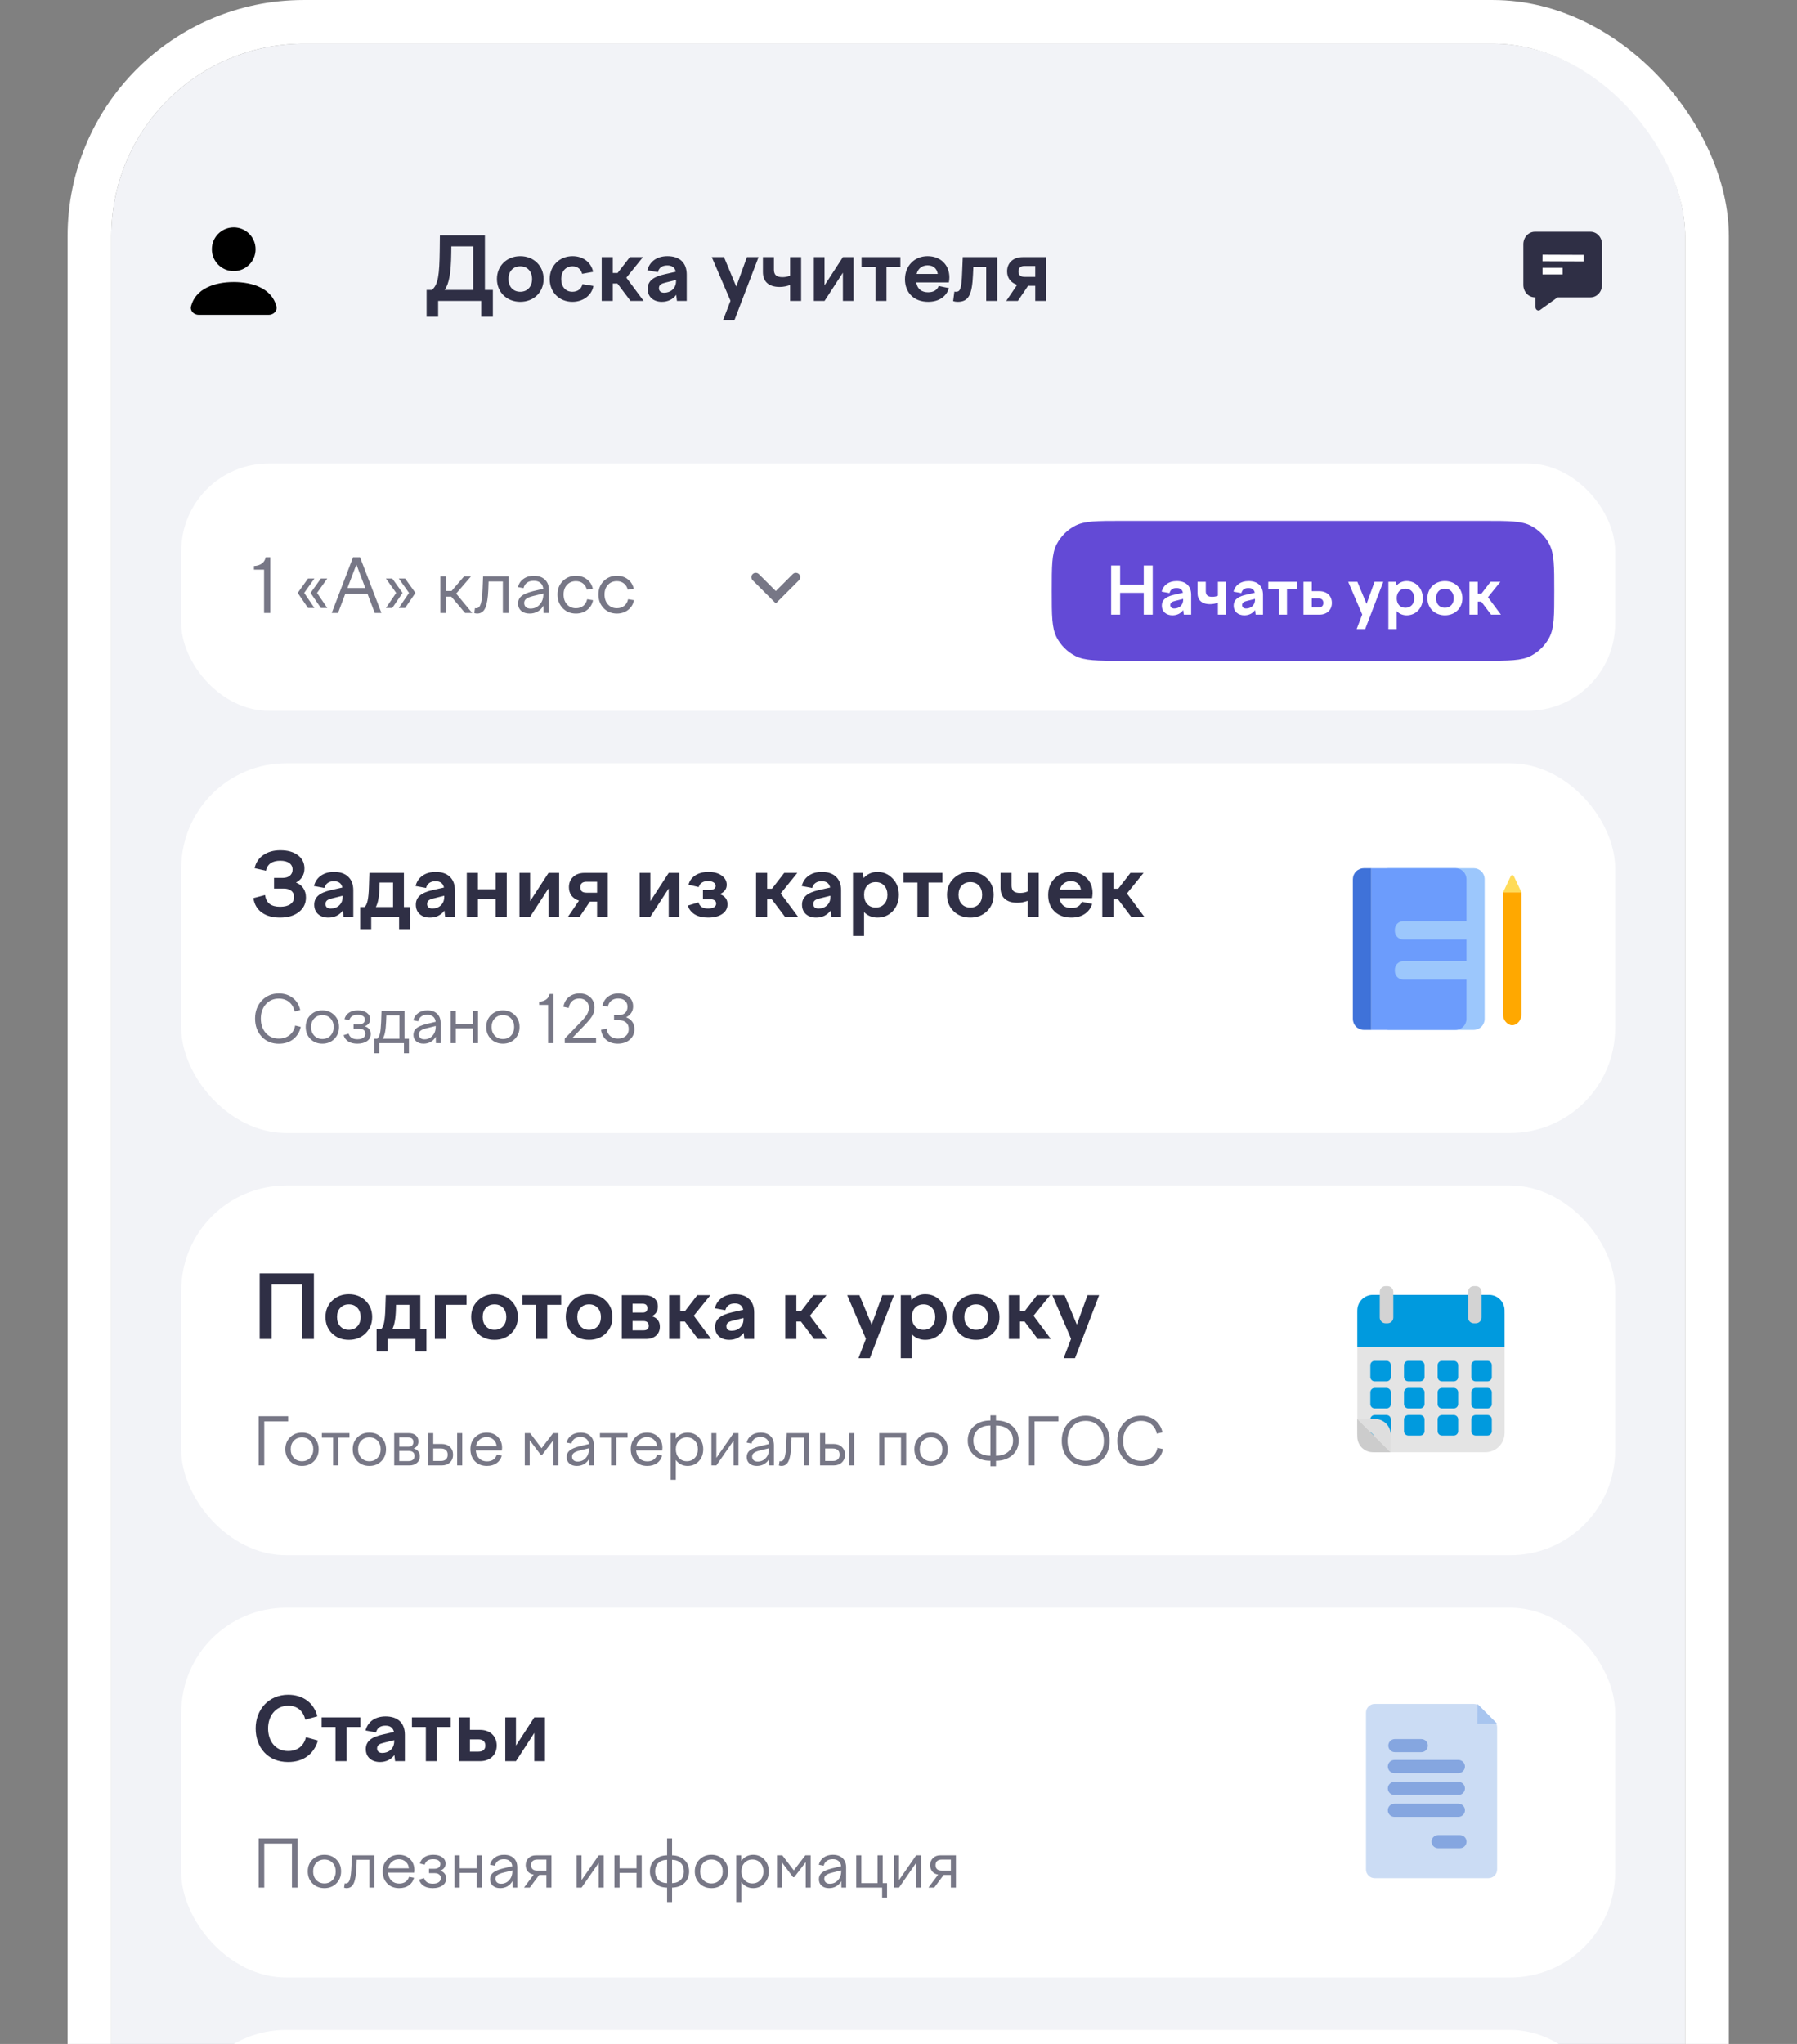 <?xml version="1.0" encoding="UTF-8"?> <svg xmlns="http://www.w3.org/2000/svg" width="452" height="514" viewBox="0 0 452 514" fill="none"><rect x="0" y="0" width="452" height="514" fill="#808080" stroke="none"/><g clip-path="url(#clip0_1466_4921)"><g clip-path="url(#clip1_1466_4921)"><rect x="28" y="11" width="395.85" height="879.667" rx="48.382" fill="#F2F3F7"></rect><rect x="45.594" y="116.56" width="360.663" height="62.187" rx="21.992" fill="white"></rect><path d="M67.973 154.154H66.421V143.256H63.879V142.34C64.702 142.29 65.368 142.078 65.879 141.704C66.39 141.318 66.708 140.794 66.833 140.134H67.973V154.154ZM79.091 152.901H77.484L74.885 149.107L77.484 145.48H79.091L76.512 149.107L79.091 152.901ZM82.325 152.901H80.718L78.119 149.107L80.718 145.48H82.325L79.746 149.107L82.325 152.901ZM85.027 154.154H83.438L88.803 140.134H90.56L95.944 154.154H94.261L92.43 149.312H86.859L85.027 154.154ZM89.644 141.947L87.401 147.873H91.887L89.644 141.947ZM101.258 149.107L98.659 152.901H97.07L99.65 149.107L97.07 145.48H98.659L101.258 149.107ZM104.491 149.107L101.893 152.901H100.304L102.884 149.107L100.304 145.48H101.893L104.491 149.107ZM110.759 154.154V144.957H112.217V148.621H113.582L116.722 144.957H118.46L114.741 149.275L118.778 154.154H116.984L113.507 150.041H112.217V154.154H110.759ZM119.286 154.172L119.473 152.92C119.548 152.932 119.61 152.945 119.66 152.957C119.71 152.957 119.759 152.957 119.809 152.957C120.333 152.957 120.706 152.583 120.931 151.836C121.168 151.088 121.317 149.879 121.379 148.209L121.51 144.957H127.959V154.154H126.483V146.228H122.894L122.819 148.359C122.732 150.452 122.476 151.967 122.052 152.901C121.629 153.836 120.943 154.303 119.996 154.303C119.859 154.303 119.741 154.291 119.641 154.266C119.541 154.253 119.423 154.222 119.286 154.172ZM138.069 154.154H136.723L136.686 152.322C136.324 152.957 135.838 153.45 135.228 153.798C134.629 154.135 133.957 154.303 133.209 154.303C132.324 154.303 131.62 154.073 131.097 153.612C130.573 153.15 130.311 152.534 130.311 151.761C130.311 151.013 130.586 150.403 131.134 149.929C131.682 149.455 132.636 149.044 133.994 148.695L136.648 148.06C136.574 147.412 136.331 146.919 135.919 146.583C135.521 146.234 134.972 146.06 134.274 146.06C133.576 146.06 133.009 146.215 132.573 146.527C132.137 146.838 131.838 147.3 131.676 147.91L130.293 147.648C130.505 146.764 130.966 146.072 131.676 145.574C132.386 145.063 133.259 144.807 134.293 144.807C135.464 144.807 136.387 145.125 137.06 145.761C137.733 146.396 138.069 147.275 138.069 148.396V154.154ZM131.844 151.63C131.844 152.066 131.988 152.415 132.274 152.677C132.561 152.926 132.947 153.051 133.433 153.051C134.355 153.051 135.122 152.721 135.732 152.06C136.355 151.387 136.667 150.521 136.667 149.462V149.256L134.013 149.91C133.228 150.11 132.667 150.347 132.33 150.621C132.006 150.882 131.844 151.219 131.844 151.63ZM144.859 154.303C143.526 154.303 142.417 153.848 141.532 152.939C140.66 152.029 140.223 150.882 140.223 149.499C140.223 148.153 140.66 147.038 141.532 146.153C142.417 145.256 143.526 144.807 144.859 144.807C145.956 144.807 146.878 145.1 147.626 145.686C148.386 146.259 148.878 147.044 149.102 148.041L147.607 148.303C147.445 147.63 147.121 147.106 146.635 146.733C146.149 146.346 145.557 146.153 144.859 146.153C143.949 146.153 143.202 146.465 142.616 147.088C142.043 147.711 141.756 148.515 141.756 149.499C141.756 150.521 142.043 151.356 142.616 152.004C143.202 152.639 143.949 152.957 144.859 152.957C145.594 152.957 146.211 152.758 146.71 152.359C147.208 151.96 147.532 151.406 147.682 150.695L149.159 150.938C148.984 151.935 148.498 152.745 147.701 153.369C146.915 153.992 145.968 154.303 144.859 154.303ZM155.155 154.303C153.821 154.303 152.712 153.848 151.828 152.939C150.955 152.029 150.519 150.882 150.519 149.499C150.519 148.153 150.955 147.038 151.828 146.153C152.712 145.256 153.821 144.807 155.155 144.807C156.252 144.807 157.174 145.1 157.921 145.686C158.682 146.259 159.174 147.044 159.398 148.041L157.903 148.303C157.741 147.63 157.417 147.106 156.931 146.733C156.445 146.346 155.853 146.153 155.155 146.153C154.245 146.153 153.497 146.465 152.912 147.088C152.338 147.711 152.052 148.515 152.052 149.499C152.052 150.521 152.338 151.356 152.912 152.004C153.497 152.639 154.245 152.957 155.155 152.957C155.89 152.957 156.507 152.758 157.005 152.359C157.504 151.96 157.828 151.406 157.978 150.695L159.454 150.938C159.28 151.935 158.794 152.745 157.996 153.369C157.211 153.992 156.264 154.303 155.155 154.303Z" fill="#2F2F45" fill-opacity="0.65"></path><g clip-path="url(#clip2_1466_4921)"><path d="M189.316 144.376C189.744 143.948 190.438 143.947 190.866 144.375L195.138 148.637L199.409 144.375C199.838 143.947 200.531 143.948 200.959 144.376V144.376C201.388 144.804 201.388 145.499 200.959 145.927L195.138 151.749L189.316 145.927C188.887 145.499 188.887 144.804 189.316 144.376V144.376Z" fill="#2F2F45" fill-opacity="0.65"></path></g><path d="M264.549 148.575C264.549 142.345 264.549 139.23 265.783 136.86C266.817 134.872 268.439 133.251 270.427 132.216C272.797 130.982 275.912 130.982 282.142 130.982H373.345C379.576 130.982 382.691 130.982 385.061 132.216C387.049 133.251 388.67 134.872 389.705 136.86C390.939 139.23 390.939 142.345 390.939 148.575V148.575C390.939 154.806 390.939 157.921 389.705 160.291C388.67 162.279 387.049 163.9 385.061 164.935C382.691 166.169 379.576 166.169 373.345 166.169H282.142C275.912 166.169 272.797 166.169 270.427 164.935C268.439 163.9 266.817 162.279 265.783 160.291C264.549 157.921 264.549 154.806 264.549 148.575V148.575Z" fill="#634AD6"></path><path d="M279.484 154.575V142.205H281.744V147.005H287.682V142.205H289.941V154.575H287.682V149.083H281.744V154.575H279.484ZM297.761 154.575L297.629 153.421C297.019 154.246 296.079 154.74 294.908 154.74C293.424 154.74 292.236 153.883 292.236 152.299C292.236 150.6 293.687 149.941 295.436 149.545L297.547 149.066C297.366 148.225 296.788 147.879 295.947 147.879C294.99 147.879 294.38 148.291 294.166 149.149L292.187 148.786C292.582 147.219 293.902 146.131 295.98 146.131C298.174 146.131 299.609 147.285 299.609 149.594V154.575H297.761ZM294.364 152.167C294.364 152.728 294.743 153.025 295.353 153.025C296.458 153.025 297.596 152.316 297.596 150.815V150.617L295.551 151.128C294.842 151.293 294.364 151.541 294.364 152.167ZM304.376 151.936C302.215 151.936 301.209 150.848 301.209 149.132V146.312H303.287V148.687C303.287 149.693 303.831 150.089 304.887 150.089C305.415 150.089 305.844 150.007 306.338 149.809V146.312H308.417V154.575H306.338V151.574C305.728 151.788 305.085 151.936 304.376 151.936ZM315.834 154.575L315.702 153.421C315.091 154.246 314.151 154.74 312.98 154.74C311.496 154.74 310.308 153.883 310.308 152.299C310.308 150.6 311.76 149.941 313.508 149.545L315.619 149.066C315.438 148.225 314.861 147.879 314.019 147.879C313.063 147.879 312.452 148.291 312.238 149.149L310.259 148.786C310.655 147.219 311.974 146.131 314.052 146.131C316.246 146.131 317.681 147.285 317.681 149.594V154.575H315.834ZM312.436 152.167C312.436 152.728 312.815 153.025 313.426 153.025C314.531 153.025 315.669 152.316 315.669 150.815V150.617L313.623 151.128C312.914 151.293 312.436 151.541 312.436 152.167ZM321.636 154.575V148.126H319.013V146.312H326.337V148.126H323.714V154.575H321.636ZM327.861 154.575V146.312H329.956V148.671H331.869C333.749 148.671 335.003 149.858 335.003 151.623C335.003 153.388 333.749 154.575 331.869 154.575H327.861ZM331.572 150.468H329.956V152.778H331.572C332.413 152.778 332.859 152.365 332.859 151.623C332.859 150.881 332.413 150.468 331.572 150.468ZM339.109 146.312H341.418L343.728 151.87L345.74 146.312H347.933L343.381 158.204H341.237L342.639 154.542L339.109 146.312ZM349.219 146.312H351.099L351.231 147.285C351.875 146.559 352.765 146.131 353.821 146.131C356.13 146.131 357.878 147.961 357.878 150.435C357.878 152.926 356.13 154.74 353.821 154.74C352.815 154.74 351.957 154.361 351.314 153.701V158.204H349.219V146.312ZM353.507 148.044C352.171 148.044 351.314 149.001 351.314 150.435C351.314 151.887 352.171 152.844 353.507 152.844C354.843 152.844 355.718 151.887 355.718 150.435C355.718 149.001 354.843 148.044 353.507 148.044ZM363.434 146.131C365.974 146.131 367.837 147.961 367.837 150.435C367.837 152.926 365.974 154.74 363.434 154.74C360.894 154.74 359.03 152.926 359.03 150.435C359.03 147.961 360.894 146.131 363.434 146.131ZM363.434 148.044C362.081 148.044 361.207 149.001 361.207 150.435C361.207 151.887 362.081 152.844 363.434 152.844C364.77 152.844 365.66 151.887 365.66 150.435C365.66 149.001 364.77 148.044 363.434 148.044ZM369.611 146.312H371.705V149.297H372.613L374.922 146.312H377.396L374.262 150.188L377.528 154.575H375.054L372.58 151.293H371.705V154.575H369.611V146.312Z" fill="white"></path><rect x="45.594" y="191.942" width="360.663" height="92.983" rx="26.39" fill="white"></rect><path d="M76.954 225.697C76.954 227.222 76.353 228.446 75.151 229.37C73.963 230.293 72.387 230.755 70.423 230.755C68.561 230.755 67.036 230.33 65.849 229.48C64.676 228.629 63.972 227.42 63.737 225.851L66.662 225.081C66.809 226.078 67.19 226.819 67.806 227.303C68.436 227.786 69.316 228.028 70.445 228.028C71.544 228.028 72.402 227.816 73.018 227.39C73.648 226.951 73.963 226.35 73.963 225.587C73.963 224.913 73.736 224.392 73.282 224.026C72.827 223.645 72.182 223.454 71.346 223.454H68.927V220.771H71.082C71.845 220.771 72.453 220.588 72.908 220.221C73.362 219.84 73.59 219.327 73.59 218.682C73.59 217.978 73.318 217.436 72.776 217.054C72.233 216.659 71.471 216.461 70.489 216.461C69.477 216.461 68.663 216.673 68.048 217.098C67.447 217.524 67.065 218.147 66.904 218.968L64.045 218.33C64.338 216.937 65.064 215.838 66.222 215.031C67.381 214.225 68.81 213.822 70.511 213.822C72.373 213.822 73.846 214.239 74.931 215.075C76.031 215.896 76.58 217.003 76.58 218.396C76.58 219.188 76.397 219.884 76.031 220.485C75.679 221.086 75.151 221.57 74.447 221.937C75.239 222.23 75.855 222.706 76.294 223.366C76.734 224.026 76.954 224.803 76.954 225.697ZM88.867 230.535H86.404L86.228 228.996C85.803 229.568 85.275 230.007 84.645 230.315C84.029 230.609 83.347 230.755 82.6 230.755C81.529 230.755 80.665 230.462 80.005 229.876C79.36 229.289 79.037 228.497 79.037 227.5C79.037 226.577 79.367 225.822 80.027 225.235C80.701 224.634 81.793 224.165 83.303 223.828L86.118 223.19C86.001 222.662 85.767 222.266 85.415 222.003C85.063 221.739 84.586 221.607 83.985 221.607C83.34 221.607 82.82 221.753 82.424 222.046C82.028 222.325 81.757 222.743 81.61 223.3L78.971 222.816C79.25 221.702 79.829 220.837 80.709 220.221C81.603 219.591 82.71 219.276 84.029 219.276C85.569 219.276 86.756 219.679 87.592 220.485C88.442 221.291 88.867 222.428 88.867 223.894V230.535ZM81.874 227.324C81.874 227.691 81.984 227.977 82.204 228.182C82.439 228.373 82.768 228.468 83.194 228.468C84.059 228.468 84.77 228.204 85.327 227.676C85.898 227.134 86.184 226.416 86.184 225.521V225.257L83.457 225.939C82.886 226.071 82.475 226.247 82.226 226.467C81.991 226.687 81.874 226.973 81.874 227.324ZM93.371 233.68H90.6V228.094H91.7C92.037 227.816 92.293 227.273 92.469 226.467C92.645 225.66 92.755 224.495 92.799 222.97L92.909 219.517H101.596V228.094H103.135V233.68H100.386V230.535H93.371V233.68ZM95.482 221.937L95.46 222.926C95.431 224.202 95.335 225.257 95.174 226.093C95.028 226.914 94.815 227.581 94.536 228.094H98.869V221.937H95.482ZM114.424 230.535H111.961L111.785 228.996C111.36 229.568 110.832 230.007 110.202 230.315C109.586 230.609 108.904 230.755 108.157 230.755C107.086 230.755 106.221 230.462 105.561 229.876C104.916 229.289 104.594 228.497 104.594 227.5C104.594 226.577 104.924 225.822 105.583 225.235C106.258 224.634 107.35 224.165 108.86 223.828L111.675 223.19C111.558 222.662 111.323 222.266 110.971 222.003C110.62 221.739 110.143 221.607 109.542 221.607C108.897 221.607 108.376 221.753 107.981 222.046C107.585 222.325 107.313 222.743 107.167 223.3L104.528 222.816C104.806 221.702 105.386 220.837 106.265 220.221C107.16 219.591 108.266 219.276 109.586 219.276C111.125 219.276 112.313 219.679 113.149 220.485C113.999 221.291 114.424 222.428 114.424 223.894V230.535ZM107.431 227.324C107.431 227.691 107.541 227.977 107.761 228.182C107.995 228.373 108.325 228.468 108.75 228.468C109.615 228.468 110.326 228.204 110.883 227.676C111.455 227.134 111.741 226.416 111.741 225.521V225.257L109.014 225.939C108.442 226.071 108.032 226.247 107.783 226.467C107.548 226.687 107.431 226.973 107.431 227.324ZM120.203 230.535H117.41V219.517H120.203V223.63H124.667V219.517H127.46V230.535H124.667V226.071H120.203V230.535ZM133.343 230.535H130.661V219.517H133.343V226.621L137.962 219.517H140.645V230.535H137.962V223.432L133.343 230.535ZM143.099 223.102C143.099 222.032 143.458 221.167 144.177 220.507C144.895 219.847 145.841 219.517 147.014 219.517H152.864V230.535H150.181V226.731H148.377L145.804 230.535H142.879L145.628 226.489C144.807 226.21 144.177 225.785 143.737 225.213C143.312 224.627 143.099 223.923 143.099 223.102ZM145.958 223.124C145.958 223.579 146.09 223.923 146.354 224.158C146.618 224.378 147.014 224.488 147.542 224.488H150.181V221.739H147.542C147.014 221.739 146.618 221.856 146.354 222.09C146.09 222.325 145.958 222.67 145.958 223.124ZM163.582 230.535H160.899V219.517H163.582V226.621L168.2 219.517H170.883V230.535H168.2V223.432L163.582 230.535ZM182.992 227.39C182.992 228.431 182.545 229.252 181.651 229.854C180.771 230.455 179.591 230.755 178.11 230.755C176.79 230.755 175.691 230.499 174.811 229.985C173.946 229.472 173.338 228.725 172.986 227.742L175.691 226.929C175.852 227.456 176.123 227.845 176.505 228.094C176.9 228.343 177.428 228.468 178.088 228.468C178.733 228.468 179.232 228.365 179.583 228.16C179.95 227.94 180.133 227.632 180.133 227.237C180.133 226.87 180.001 226.599 179.737 226.423C179.473 226.232 179.078 226.137 178.55 226.137H176.812V223.806H178.528C178.997 223.806 179.356 223.718 179.605 223.542C179.869 223.366 180.001 223.109 180.001 222.772C180.001 222.406 179.825 222.112 179.473 221.893C179.122 221.673 178.652 221.563 178.066 221.563C177.45 221.563 176.944 221.695 176.549 221.959C176.153 222.208 175.889 222.582 175.757 223.08L173.184 222.486C173.448 221.475 174.019 220.69 174.899 220.133C175.779 219.561 176.878 219.276 178.198 219.276C179.576 219.276 180.683 219.576 181.519 220.177C182.369 220.778 182.794 221.555 182.794 222.508C182.794 223.051 182.64 223.52 182.332 223.916C182.039 224.312 181.599 224.627 181.013 224.861C181.658 225.052 182.149 225.367 182.486 225.807C182.823 226.232 182.992 226.76 182.992 227.39ZM190.171 230.535V219.517H192.964V223.498H194.174L197.252 219.517H200.551L196.373 224.685L200.727 230.535H197.428L194.13 226.159H192.964V230.535H190.171ZM211.561 230.535H209.098L208.922 228.996C208.497 229.568 207.969 230.007 207.339 230.315C206.723 230.609 206.041 230.755 205.294 230.755C204.223 230.755 203.358 230.462 202.699 229.876C202.053 229.289 201.731 228.497 201.731 227.5C201.731 226.577 202.061 225.822 202.72 225.235C203.395 224.634 204.487 224.165 205.997 223.828L208.812 223.19C208.695 222.662 208.46 222.266 208.108 222.003C207.757 221.739 207.28 221.607 206.679 221.607C206.034 221.607 205.513 221.753 205.118 222.046C204.722 222.325 204.451 222.743 204.304 223.3L201.665 222.816C201.943 221.702 202.523 220.837 203.402 220.221C204.297 219.591 205.403 219.276 206.723 219.276C208.262 219.276 209.45 219.679 210.286 220.485C211.136 221.291 211.561 222.428 211.561 223.894V230.535ZM204.568 227.324C204.568 227.691 204.678 227.977 204.898 228.182C205.132 228.373 205.462 228.468 205.887 228.468C206.752 228.468 207.463 228.204 208.02 227.676C208.592 227.134 208.878 226.416 208.878 225.521V225.257L206.151 225.939C205.579 226.071 205.169 226.247 204.92 226.467C204.685 226.687 204.568 226.973 204.568 227.324ZM214.547 235.373V219.517H217.054L217.23 220.815C217.67 220.316 218.183 219.935 218.769 219.671C219.37 219.407 220.008 219.276 220.682 219.276C222.222 219.276 223.505 219.825 224.531 220.925C225.572 222.01 226.092 223.373 226.092 225.015C226.092 226.657 225.579 228.028 224.553 229.128C223.527 230.213 222.236 230.755 220.682 230.755C220.037 230.755 219.429 230.638 218.857 230.403C218.285 230.169 217.779 229.824 217.34 229.37V235.373H214.547ZM223.211 225.015C223.211 224.062 222.94 223.293 222.398 222.706C221.87 222.12 221.159 221.827 220.265 221.827C219.385 221.827 218.674 222.12 218.131 222.706C217.604 223.278 217.34 224.048 217.34 225.015C217.34 225.983 217.604 226.76 218.131 227.346C218.674 227.933 219.385 228.226 220.265 228.226C221.159 228.226 221.87 227.933 222.398 227.346C222.94 226.76 223.211 225.983 223.211 225.015ZM233.543 230.535H230.772V221.937H227.276V219.517H237.04V221.937H233.543V230.535ZM238.194 225.015C238.194 223.359 238.751 221.988 239.865 220.903C240.98 219.818 242.38 219.276 244.066 219.276C245.752 219.276 247.152 219.818 248.266 220.903C249.38 221.988 249.937 223.359 249.937 225.015C249.937 226.672 249.38 228.043 248.266 229.128C247.167 230.213 245.766 230.755 244.066 230.755C242.365 230.755 240.958 230.213 239.843 229.128C238.744 228.043 238.194 226.672 238.194 225.015ZM247.035 225.015C247.035 224.062 246.763 223.293 246.221 222.706C245.678 222.12 244.96 221.827 244.066 221.827C243.171 221.827 242.453 222.12 241.911 222.706C241.368 223.278 241.097 224.048 241.097 225.015C241.097 225.983 241.368 226.76 241.911 227.346C242.453 227.933 243.171 228.226 244.066 228.226C244.96 228.226 245.678 227.933 246.221 227.346C246.763 226.76 247.035 225.983 247.035 225.015ZM255.887 227.017C254.524 227.017 253.475 226.694 252.742 226.049C252.024 225.404 251.665 224.48 251.665 223.278V219.517H254.436V222.684C254.436 223.329 254.604 223.806 254.941 224.114C255.293 224.407 255.836 224.554 256.569 224.554C256.921 224.554 257.251 224.524 257.558 224.466C257.866 224.407 258.182 224.312 258.504 224.18V219.517H261.275V230.535H258.504V226.533C258.035 226.694 257.588 226.819 257.163 226.907C256.737 226.98 256.312 227.017 255.887 227.017ZM269.471 230.755C267.712 230.755 266.297 230.235 265.227 229.194C264.171 228.153 263.643 226.782 263.643 225.081C263.643 223.395 264.178 222.01 265.249 220.925C266.319 219.825 267.682 219.276 269.339 219.276C270.952 219.276 272.264 219.774 273.276 220.771C274.302 221.753 274.815 223.036 274.815 224.62C274.815 224.825 274.8 225.037 274.771 225.257C274.756 225.463 274.727 225.668 274.683 225.873H266.48C266.612 226.679 266.935 227.295 267.448 227.72C267.961 228.146 268.635 228.358 269.471 228.358C270.145 228.358 270.703 228.226 271.142 227.962C271.597 227.684 271.927 227.288 272.132 226.775L274.705 227.303C274.368 228.402 273.737 229.252 272.814 229.854C271.905 230.455 270.791 230.755 269.471 230.755ZM269.339 221.585C268.65 221.585 268.064 221.775 267.58 222.156C267.096 222.523 266.759 223.051 266.568 223.74H271.89C271.773 223.036 271.494 222.501 271.054 222.134C270.615 221.768 270.043 221.585 269.339 221.585ZM277.257 230.535V219.517H280.05V223.498H281.26L284.339 219.517H287.637L283.459 224.685L287.813 230.535H284.515L281.216 226.159H280.05V230.535H277.257Z" fill="#2F2F45"></path><path d="M70.131 262.48C68.383 262.48 66.948 261.887 65.826 260.699C64.716 259.501 64.161 257.983 64.161 256.147C64.161 254.333 64.721 252.826 65.843 251.628C66.976 250.429 68.405 249.83 70.131 249.83C71.517 249.83 72.688 250.209 73.644 250.968C74.612 251.715 75.233 252.727 75.508 254.003L74.106 254.365C73.886 253.354 73.425 252.562 72.721 251.99C72.028 251.419 71.165 251.133 70.131 251.133C68.79 251.133 67.701 251.606 66.866 252.551C66.03 253.486 65.612 254.684 65.612 256.147C65.612 257.62 66.024 258.83 66.849 259.775C67.685 260.71 68.779 261.177 70.131 261.177C71.209 261.177 72.116 260.881 72.853 260.287C73.601 259.682 74.062 258.885 74.238 257.895L75.657 258.242C75.349 259.561 74.706 260.6 73.727 261.359C72.748 262.107 71.55 262.48 70.131 262.48ZM76.895 258.258C76.895 257.048 77.291 256.053 78.083 255.273C78.874 254.481 79.875 254.085 81.085 254.085C82.294 254.085 83.295 254.481 84.087 255.273C84.878 256.053 85.274 257.048 85.274 258.258C85.274 259.479 84.878 260.485 84.087 261.276C83.295 262.068 82.294 262.464 81.085 262.464C79.875 262.464 78.874 262.068 78.083 261.276C77.291 260.485 76.895 259.479 76.895 258.258ZM83.922 258.258C83.922 257.378 83.658 256.664 83.13 256.114C82.602 255.553 81.92 255.273 81.085 255.273C80.249 255.273 79.567 255.553 79.039 256.114C78.512 256.664 78.248 257.378 78.248 258.258C78.248 259.149 78.512 259.874 79.039 260.435C79.567 260.996 80.249 261.276 81.085 261.276C81.92 261.276 82.602 260.996 83.13 260.435C83.658 259.874 83.922 259.149 83.922 258.258ZM93.253 260.006C93.253 260.765 92.945 261.364 92.329 261.804C91.713 262.244 90.894 262.464 89.872 262.464C88.97 262.464 88.222 262.282 87.629 261.92C87.035 261.546 86.633 261.012 86.424 260.32L87.695 259.94C87.826 260.402 88.079 260.754 88.453 260.996C88.827 261.227 89.305 261.342 89.888 261.342C90.526 261.342 91.021 261.221 91.373 260.979C91.725 260.738 91.9 260.391 91.9 259.94C91.9 259.556 91.763 259.253 91.488 259.033C91.213 258.813 90.845 258.703 90.383 258.703H88.931V257.598H90.35C90.779 257.598 91.125 257.494 91.389 257.285C91.653 257.065 91.785 256.774 91.785 256.411C91.785 256.015 91.626 255.712 91.307 255.504C90.999 255.295 90.553 255.19 89.971 255.19C89.388 255.19 88.921 255.306 88.569 255.537C88.217 255.767 87.98 256.108 87.859 256.559L86.639 256.279C86.826 255.586 87.211 255.047 87.793 254.662C88.387 254.278 89.129 254.085 90.02 254.085C90.955 254.085 91.703 254.289 92.263 254.695C92.824 255.102 93.105 255.641 93.105 256.312C93.105 256.73 92.984 257.092 92.742 257.4C92.5 257.708 92.159 257.939 91.719 258.093C92.203 258.214 92.577 258.445 92.841 258.786C93.115 259.116 93.253 259.523 93.253 260.006ZM95.386 264.889H94.149V261.21H94.908C95.227 260.903 95.452 260.446 95.584 259.841C95.716 259.237 95.809 258.296 95.864 257.021L95.963 254.217H101.753V261.21H102.858V264.889H101.604V262.332H95.386V264.889ZM97.184 255.339L97.118 256.972C97.074 258.071 96.98 258.962 96.838 259.643C96.706 260.314 96.513 260.837 96.26 261.21H100.466V255.339H97.184ZM110.833 262.332H109.645L109.612 260.716C109.293 261.276 108.865 261.711 108.326 262.019C107.798 262.315 107.204 262.464 106.544 262.464C105.764 262.464 105.142 262.26 104.681 261.854C104.219 261.447 103.988 260.903 103.988 260.221C103.988 259.561 104.23 259.022 104.714 258.604C105.197 258.187 106.039 257.824 107.237 257.516L109.579 256.955C109.513 256.383 109.299 255.949 108.936 255.652C108.584 255.344 108.1 255.19 107.485 255.19C106.869 255.19 106.368 255.328 105.984 255.603C105.599 255.877 105.335 256.284 105.192 256.823L103.971 256.592C104.158 255.811 104.565 255.201 105.192 254.761C105.819 254.311 106.588 254.085 107.501 254.085C108.535 254.085 109.348 254.365 109.942 254.926C110.536 255.487 110.833 256.262 110.833 257.252V262.332ZM105.34 260.105C105.34 260.49 105.467 260.798 105.72 261.029C105.973 261.249 106.314 261.359 106.742 261.359C107.556 261.359 108.232 261.067 108.771 260.485C109.321 259.891 109.596 259.127 109.596 258.192V258.011L107.254 258.588C106.561 258.764 106.066 258.973 105.769 259.215C105.483 259.446 105.34 259.742 105.34 260.105ZM114.663 262.332H113.377V254.217H114.663V257.483H118.935V254.217H120.238V262.332H118.935V258.621H114.663V262.332ZM122.301 258.258C122.301 257.048 122.697 256.053 123.489 255.273C124.281 254.481 125.281 254.085 126.491 254.085C127.7 254.085 128.701 254.481 129.493 255.273C130.284 256.053 130.68 257.048 130.68 258.258C130.68 259.479 130.284 260.485 129.493 261.276C128.701 262.068 127.7 262.464 126.491 262.464C125.281 262.464 124.281 262.068 123.489 261.276C122.697 260.485 122.301 259.479 122.301 258.258ZM129.328 258.258C129.328 257.378 129.064 256.664 128.536 256.114C128.008 255.553 127.326 255.273 126.491 255.273C125.655 255.273 124.973 255.553 124.446 256.114C123.918 256.664 123.654 257.378 123.654 258.258C123.654 259.149 123.918 259.874 124.446 260.435C124.973 260.996 125.655 261.276 126.491 261.276C127.326 261.276 128.008 260.996 128.536 260.435C129.064 259.874 129.328 259.149 129.328 258.258ZM139.232 262.332H137.863V252.716H135.62V251.908C136.345 251.864 136.934 251.677 137.385 251.347C137.835 251.006 138.116 250.544 138.226 249.962H139.232V262.332ZM143.95 261.029H149.921V262.332H142.053V261.177L145.781 257.318C146.716 256.372 147.337 255.63 147.645 255.091C147.964 254.541 148.123 253.992 148.123 253.442C148.123 252.749 147.898 252.188 147.447 251.759C147.007 251.331 146.43 251.116 145.715 251.116C145 251.116 144.407 251.325 143.934 251.743C143.461 252.15 143.169 252.727 143.06 253.475L141.707 253.194C141.894 252.15 142.35 251.331 143.076 250.737C143.813 250.132 144.714 249.83 145.781 249.83C146.903 249.83 147.81 250.16 148.502 250.819C149.195 251.479 149.542 252.342 149.542 253.409C149.542 254.08 149.371 254.728 149.03 255.355C148.7 255.971 147.986 256.845 146.886 257.978L143.95 261.029ZM159.576 258.819C159.576 259.896 159.18 260.776 158.388 261.458C157.607 262.129 156.612 262.464 155.403 262.464C154.248 262.464 153.303 262.167 152.566 261.573C151.829 260.979 151.362 260.122 151.164 259L152.533 258.654C152.676 259.479 152.989 260.105 153.473 260.534C153.968 260.963 154.611 261.177 155.403 261.177C156.227 261.177 156.887 260.963 157.382 260.534C157.888 260.105 158.141 259.523 158.141 258.786C158.141 258.071 157.921 257.521 157.481 257.136C157.052 256.752 156.436 256.559 155.634 256.559H154.446V255.289H155.518C156.244 255.289 156.81 255.108 157.217 254.745C157.624 254.371 157.827 253.854 157.827 253.194C157.827 252.546 157.613 252.034 157.184 251.661C156.766 251.287 156.194 251.1 155.469 251.1C154.798 251.1 154.232 251.281 153.77 251.644C153.308 252.007 153.011 252.524 152.879 253.194L151.543 252.881C151.763 251.924 152.23 251.177 152.945 250.638C153.66 250.099 154.518 249.83 155.518 249.83C156.64 249.83 157.541 250.127 158.223 250.72C158.905 251.314 159.246 252.106 159.246 253.095C159.246 253.689 159.092 254.223 158.784 254.695C158.487 255.157 158.053 255.537 157.481 255.833C158.152 256.053 158.669 256.427 159.031 256.955C159.394 257.472 159.576 258.093 159.576 258.819Z" fill="#2F2F45" fill-opacity="0.65"></path><path d="M348.994 259.001V218.332H370.661C371.397 218.332 372.103 218.625 372.623 219.145C373.143 219.665 373.436 220.371 373.436 221.107V256.227C373.436 256.963 373.143 257.668 372.623 258.189C372.103 258.709 371.397 259.001 370.661 259.001H348.994Z" fill="#9CC7FC"></path><path d="M344.905 218.332H366.085C366.821 218.332 367.526 218.625 368.047 219.145C368.567 219.665 368.859 220.371 368.859 221.107V256.227C368.859 256.963 368.567 257.668 368.047 258.189C367.526 258.709 366.821 259.001 366.085 259.001H344.905V218.332Z" fill="#6C9CFC"></path><path d="M344.907 259.002H343.057C342.322 259.002 341.616 258.71 341.096 258.19C340.575 257.669 340.283 256.963 340.283 256.228V221.109C340.283 220.373 340.575 219.667 341.096 219.147C341.616 218.626 342.322 218.334 343.057 218.334H344.907V259.002Z" fill="#3F72D9"></path><path d="M368.996 231.64H352.969C351.796 231.64 350.845 232.591 350.845 233.764V234.14C350.845 235.313 351.796 236.264 352.969 236.264H368.996C370.169 236.264 371.121 235.313 371.121 234.14V233.764C371.121 232.591 370.169 231.64 368.996 231.64Z" fill="#9CC7FC"></path><path d="M368.996 241.714H352.969C351.796 241.714 350.845 242.665 350.845 243.839V244.214C350.845 245.387 351.796 246.339 352.969 246.339H368.996C370.169 246.339 371.121 245.387 371.121 244.214V243.839C371.121 242.665 370.169 241.714 368.996 241.714Z" fill="#9CC7FC"></path><path d="M382.684 224.394V255.001C382.705 255.514 382.588 256.023 382.346 256.476C382.104 256.929 381.745 257.308 381.306 257.575C381.231 257.614 381.153 257.648 381.074 257.679C380.853 257.777 380.614 257.828 380.372 257.829C380.147 257.837 379.924 257.791 379.72 257.695C379.636 257.667 379.554 257.632 379.476 257.59C379.027 257.327 378.659 256.948 378.409 256.492C378.16 256.036 378.039 255.521 378.06 255.001V224.394H382.684Z" fill="#FFA800"></path><path d="M380.011 220.299L378.074 224.402H382.699L380.763 220.299C380.729 220.228 380.676 220.168 380.609 220.126C380.543 220.084 380.466 220.062 380.387 220.062C380.308 220.062 380.231 220.084 380.164 220.126C380.098 220.168 380.045 220.228 380.011 220.299Z" fill="#FFDB58"></path><rect x="45.594" y="298.12" width="360.663" height="92.983" rx="26.39" fill="white"></rect><path d="M68.334 336.714H65.321V320.22H78.956V336.714H75.943V322.991H68.334V336.714ZM81.868 331.194C81.868 329.537 82.425 328.166 83.54 327.081C84.654 325.996 86.054 325.454 87.74 325.454C89.426 325.454 90.826 325.996 91.941 327.081C93.055 328.166 93.612 329.537 93.612 331.194C93.612 332.85 93.055 334.221 91.941 335.306C90.841 336.391 89.441 336.934 87.74 336.934C86.04 336.934 84.632 336.391 83.518 335.306C82.418 334.221 81.868 332.85 81.868 331.194ZM90.709 331.194C90.709 330.241 90.438 329.471 89.895 328.885C89.353 328.298 88.635 328.005 87.74 328.005C86.846 328.005 86.127 328.298 85.585 328.885C85.043 329.456 84.771 330.226 84.771 331.194C84.771 332.161 85.043 332.938 85.585 333.525C86.127 334.111 86.846 334.404 87.74 334.404C88.635 334.404 89.353 334.111 89.895 333.525C90.438 332.938 90.709 332.161 90.709 331.194ZM97.494 339.858H94.723V334.273H95.823C96.16 333.994 96.417 333.452 96.593 332.645C96.769 331.839 96.879 330.673 96.922 329.148L97.032 325.696H105.719V334.273H107.259V339.858H104.51V336.714H97.494V339.858ZM99.606 328.115L99.584 329.105C99.554 330.38 99.459 331.436 99.298 332.271C99.151 333.092 98.938 333.759 98.66 334.273H102.992V328.115H99.606ZM112.171 336.714H109.378V325.696H117.339V328.115H112.171V336.714ZM118.507 331.194C118.507 329.537 119.064 328.166 120.178 327.081C121.292 325.996 122.693 325.454 124.379 325.454C126.065 325.454 127.465 325.996 128.579 327.081C129.693 328.166 130.25 329.537 130.25 331.194C130.25 332.85 129.693 334.221 128.579 335.306C127.479 336.391 126.079 336.934 124.379 336.934C122.678 336.934 121.27 336.391 120.156 335.306C119.057 334.221 118.507 332.85 118.507 331.194ZM127.348 331.194C127.348 330.241 127.076 329.471 126.534 328.885C125.991 328.298 125.273 328.005 124.379 328.005C123.484 328.005 122.766 328.298 122.223 328.885C121.681 329.456 121.41 330.226 121.41 331.194C121.41 332.161 121.681 332.938 122.223 333.525C122.766 334.111 123.484 334.404 124.379 334.404C125.273 334.404 125.991 334.111 126.534 333.525C127.076 332.938 127.348 332.161 127.348 331.194ZM137.652 336.714H134.881V328.115H131.384V325.696H141.149V328.115H137.652V336.714ZM142.303 331.194C142.303 329.537 142.86 328.166 143.974 327.081C145.088 325.996 146.488 325.454 148.174 325.454C149.86 325.454 151.26 325.996 152.375 327.081C153.489 328.166 154.046 329.537 154.046 331.194C154.046 332.85 153.489 334.221 152.375 335.306C151.275 336.391 149.875 336.934 148.174 336.934C146.474 336.934 145.066 336.391 143.952 335.306C142.852 334.221 142.303 332.85 142.303 331.194ZM151.143 331.194C151.143 330.241 150.872 329.471 150.329 328.885C149.787 328.298 149.069 328.005 148.174 328.005C147.28 328.005 146.562 328.298 146.019 328.885C145.477 329.456 145.205 330.226 145.205 331.194C145.205 332.161 145.477 332.938 146.019 333.525C146.562 334.111 147.28 334.404 148.174 334.404C149.069 334.404 149.787 334.111 150.329 333.525C150.872 332.938 151.143 332.161 151.143 331.194ZM162.458 336.714H156.411V325.696H161.974C163.059 325.696 163.91 325.945 164.525 326.444C165.156 326.942 165.471 327.646 165.471 328.555C165.471 329.126 165.339 329.618 165.075 330.028C164.826 330.424 164.445 330.747 163.932 330.996C164.606 331.172 165.112 331.487 165.449 331.941C165.801 332.381 165.977 332.938 165.977 333.613C165.977 334.566 165.654 335.321 165.009 335.878C164.379 336.435 163.528 336.714 162.458 336.714ZM162.854 328.973C162.854 328.606 162.751 328.327 162.546 328.137C162.341 327.946 162.04 327.851 161.645 327.851H159.094V330.072H161.645C162.04 330.072 162.341 329.984 162.546 329.808C162.751 329.618 162.854 329.339 162.854 328.973ZM159.094 334.536H161.886C162.312 334.536 162.634 334.441 162.854 334.251C163.074 334.06 163.184 333.774 163.184 333.393C163.184 333.012 163.067 332.718 162.832 332.513C162.612 332.308 162.297 332.205 161.886 332.205H159.094V334.536ZM168.308 336.714V325.696H171.101V329.676H172.311L175.39 325.696H178.688L174.51 330.864L178.864 336.714H175.566L172.267 332.337H171.101V336.714H168.308ZM189.698 336.714H187.235L187.059 335.174C186.634 335.746 186.106 336.186 185.476 336.494C184.86 336.787 184.178 336.934 183.431 336.934C182.36 336.934 181.495 336.64 180.836 336.054C180.191 335.467 179.868 334.676 179.868 333.679C179.868 332.755 180.198 332 180.858 331.414C181.532 330.813 182.624 330.343 184.134 330.006L186.949 329.368C186.832 328.841 186.598 328.445 186.246 328.181C185.894 327.917 185.417 327.785 184.816 327.785C184.171 327.785 183.651 327.932 183.255 328.225C182.859 328.503 182.588 328.921 182.441 329.478L179.802 328.995C180.081 327.88 180.66 327.015 181.539 326.4C182.434 325.769 183.541 325.454 184.86 325.454C186.4 325.454 187.587 325.857 188.423 326.663C189.273 327.47 189.698 328.606 189.698 330.072V336.714ZM182.705 333.503C182.705 333.869 182.815 334.155 183.035 334.361C183.269 334.551 183.599 334.646 184.024 334.646C184.89 334.646 185.601 334.383 186.158 333.855C186.729 333.312 187.015 332.594 187.015 331.7V331.436L184.288 332.117C183.717 332.249 183.306 332.425 183.057 332.645C182.822 332.865 182.705 333.151 182.705 333.503ZM197.516 336.714V325.696H200.309V329.676H201.519L204.597 325.696H207.896L203.718 330.864L208.072 336.714H204.773L201.475 332.337H200.309V336.714H197.516ZM217.8 336.67L213.094 325.696H216.173L219.251 333.107L221.934 325.696H224.859L218.79 341.552H215.931L217.8 336.67ZM226.573 341.552V325.696H229.08L229.256 326.993C229.696 326.495 230.209 326.114 230.796 325.85C231.397 325.586 232.035 325.454 232.709 325.454C234.248 325.454 235.531 326.004 236.558 327.103C237.599 328.188 238.119 329.552 238.119 331.194C238.119 332.836 237.606 334.207 236.58 335.306C235.553 336.391 234.263 336.934 232.709 336.934C232.064 336.934 231.456 336.816 230.884 336.582C230.312 336.347 229.806 336.003 229.366 335.548V341.552H226.573ZM235.238 331.194C235.238 330.241 234.967 329.471 234.424 328.885C233.897 328.298 233.186 328.005 232.291 328.005C231.412 328.005 230.7 328.298 230.158 328.885C229.63 329.456 229.366 330.226 229.366 331.194C229.366 332.161 229.63 332.938 230.158 333.525C230.7 334.111 231.412 334.404 232.291 334.404C233.186 334.404 233.897 334.111 234.424 333.525C234.967 332.938 235.238 332.161 235.238 331.194ZM239.654 331.194C239.654 329.537 240.211 328.166 241.326 327.081C242.44 325.996 243.84 325.454 245.526 325.454C247.212 325.454 248.612 325.996 249.726 327.081C250.841 328.166 251.398 329.537 251.398 331.194C251.398 332.85 250.841 334.221 249.726 335.306C248.627 336.391 247.227 336.934 245.526 336.934C243.825 336.934 242.418 336.391 241.304 335.306C240.204 334.221 239.654 332.85 239.654 331.194ZM248.495 331.194C248.495 330.241 248.224 329.471 247.681 328.885C247.139 328.298 246.42 328.005 245.526 328.005C244.632 328.005 243.913 328.298 243.371 328.885C242.828 329.456 242.557 330.226 242.557 331.194C242.557 332.161 242.828 332.938 243.371 333.525C243.913 334.111 244.632 334.404 245.526 334.404C246.42 334.404 247.139 334.111 247.681 333.525C248.224 332.938 248.495 332.161 248.495 331.194ZM253.762 336.714V325.696H256.555V329.676H257.765L260.844 325.696H264.142L259.964 330.864L264.318 336.714H261.02L257.721 332.337H256.555V336.714H253.762ZM269.407 336.67L264.701 325.696H267.78L270.859 333.107L273.542 325.696H276.467L270.397 341.552H267.538L269.407 336.67Z" fill="#2F2F45"></path><path d="M66.47 368.51H65.068V356.14H72.474V357.427H66.47V368.51ZM71.773 364.436C71.773 363.227 72.169 362.232 72.961 361.451C73.752 360.659 74.753 360.263 75.963 360.263C77.172 360.263 78.173 360.659 78.964 361.451C79.756 362.232 80.152 363.227 80.152 364.436C80.152 365.657 79.756 366.663 78.964 367.455C78.173 368.246 77.172 368.642 75.963 368.642C74.753 368.642 73.752 368.246 72.961 367.455C72.169 366.663 71.773 365.657 71.773 364.436ZM78.799 364.436C78.799 363.557 78.536 362.842 78.008 362.292C77.48 361.731 76.798 361.451 75.963 361.451C75.127 361.451 74.445 361.731 73.917 362.292C73.389 362.842 73.126 363.557 73.126 364.436C73.126 365.327 73.389 366.053 73.917 366.614C74.445 367.174 75.127 367.455 75.963 367.455C76.798 367.455 77.48 367.174 78.008 366.614C78.536 366.053 78.799 365.327 78.799 364.436ZM85.085 368.51H83.782V361.517H80.961V360.395H87.905V361.517H85.085V368.51ZM88.718 364.436C88.718 363.227 89.114 362.232 89.905 361.451C90.697 360.659 91.698 360.263 92.907 360.263C94.117 360.263 95.118 360.659 95.909 361.451C96.701 362.232 97.097 363.227 97.097 364.436C97.097 365.657 96.701 366.663 95.909 367.455C95.118 368.246 94.117 368.642 92.907 368.642C91.698 368.642 90.697 368.246 89.905 367.455C89.114 366.663 88.718 365.657 88.718 364.436ZM95.744 364.436C95.744 363.557 95.48 362.842 94.953 362.292C94.425 361.731 93.743 361.451 92.907 361.451C92.072 361.451 91.39 361.731 90.862 362.292C90.334 362.842 90.07 363.557 90.07 364.436C90.07 365.327 90.334 366.053 90.862 366.614C91.39 367.174 92.072 367.455 92.907 367.455C93.743 367.455 94.425 367.174 94.953 366.614C95.48 366.053 95.744 365.327 95.744 364.436ZM102.981 368.51H99.154V360.395H102.816C103.553 360.395 104.141 360.582 104.581 360.956C105.021 361.33 105.241 361.836 105.241 362.474C105.241 362.891 105.136 363.254 104.927 363.562C104.729 363.87 104.438 364.101 104.053 364.255C104.548 364.376 104.927 364.612 105.191 364.964C105.466 365.305 105.603 365.728 105.603 366.234C105.603 366.916 105.356 367.466 104.861 367.884C104.377 368.301 103.751 368.51 102.981 368.51ZM103.97 362.622C103.97 362.237 103.855 361.951 103.624 361.764C103.404 361.566 103.074 361.467 102.634 361.467H100.424V363.81H102.717C103.124 363.81 103.432 363.711 103.641 363.513C103.861 363.304 103.97 363.007 103.97 362.622ZM100.424 367.422H102.684C103.201 367.422 103.591 367.312 103.855 367.092C104.13 366.872 104.267 366.553 104.267 366.135C104.267 365.717 104.141 365.404 103.888 365.195C103.635 364.975 103.272 364.865 102.799 364.865H100.424V367.422ZM111.105 368.51H107.691V360.395H108.978V363.117H111.105C111.963 363.117 112.65 363.364 113.167 363.859C113.695 364.354 113.959 365.008 113.959 365.822C113.959 366.625 113.695 367.273 113.167 367.768C112.65 368.263 111.963 368.51 111.105 368.51ZM116.268 368.51H114.981V360.395H116.268V368.51ZM112.606 365.822C112.606 365.305 112.458 364.915 112.161 364.651C111.875 364.387 111.446 364.255 110.874 364.255H108.978V367.389H110.874C111.435 367.389 111.864 367.257 112.161 366.993C112.458 366.718 112.606 366.328 112.606 365.822ZM122.479 368.642C121.237 368.642 120.231 368.252 119.461 367.471C118.702 366.68 118.323 365.657 118.323 364.403C118.323 363.205 118.708 362.215 119.477 361.434C120.247 360.654 121.22 360.263 122.397 360.263C123.54 360.263 124.475 360.621 125.201 361.336C125.927 362.05 126.289 362.968 126.289 364.09C126.289 364.178 126.278 364.304 126.256 364.469C126.245 364.623 126.24 364.717 126.24 364.75H119.675C119.752 365.596 120.038 366.267 120.533 366.762C121.039 367.246 121.688 367.488 122.479 367.488C123.117 367.488 123.645 367.345 124.063 367.059C124.481 366.773 124.777 366.355 124.953 365.805L126.207 366.036C126.009 366.839 125.575 367.477 124.904 367.95C124.244 368.411 123.436 368.642 122.479 368.642ZM122.397 361.385C121.715 361.385 121.132 361.594 120.649 362.012C120.165 362.419 119.857 362.968 119.725 363.661H124.904C124.86 362.99 124.602 362.446 124.129 362.028C123.667 361.599 123.09 361.385 122.397 361.385ZM133.234 368.51H131.997V360.395H133.333L136.219 364.189L139.122 360.395H140.458V368.51H139.221V362.111L136.335 365.888H136.038L133.234 362.177V368.51ZM149.377 368.51H148.19L148.157 366.894C147.838 367.455 147.409 367.889 146.87 368.197C146.342 368.494 145.749 368.642 145.089 368.642C144.308 368.642 143.687 368.439 143.225 368.032C142.763 367.625 142.532 367.081 142.532 366.399C142.532 365.739 142.774 365.201 143.258 364.783C143.742 364.365 144.583 364.002 145.782 363.694L148.124 363.133C148.058 362.562 147.843 362.127 147.48 361.83C147.129 361.522 146.645 361.369 146.029 361.369C145.413 361.369 144.913 361.506 144.528 361.781C144.143 362.056 143.879 362.463 143.736 363.001L142.516 362.77C142.703 361.99 143.11 361.38 143.736 360.94C144.363 360.489 145.133 360.263 146.046 360.263C147.079 360.263 147.893 360.544 148.487 361.105C149.08 361.665 149.377 362.441 149.377 363.43V368.51ZM143.885 366.284C143.885 366.669 144.011 366.976 144.264 367.207C144.517 367.427 144.858 367.537 145.287 367.537C146.101 367.537 146.777 367.246 147.316 366.663C147.865 366.069 148.14 365.305 148.14 364.37V364.189L145.798 364.766C145.105 364.942 144.611 365.151 144.314 365.393C144.028 365.624 143.885 365.921 143.885 366.284ZM155.022 368.51H153.719V361.517H150.899V360.395H157.843V361.517H155.022V368.51ZM162.812 368.642C161.569 368.642 160.563 368.252 159.793 367.471C159.035 366.68 158.655 365.657 158.655 364.403C158.655 363.205 159.04 362.215 159.81 361.434C160.58 360.654 161.553 360.263 162.729 360.263C163.873 360.263 164.807 360.621 165.533 361.336C166.259 362.05 166.622 362.968 166.622 364.09C166.622 364.178 166.611 364.304 166.589 364.469C166.578 364.623 166.572 364.717 166.572 364.75H160.008C160.085 365.596 160.371 366.267 160.865 366.762C161.371 367.246 162.02 367.488 162.812 367.488C163.449 367.488 163.977 367.345 164.395 367.059C164.813 366.773 165.11 366.355 165.286 365.805L166.539 366.036C166.341 366.839 165.907 367.477 165.236 367.95C164.577 368.411 163.768 368.642 162.812 368.642ZM162.729 361.385C162.047 361.385 161.465 361.594 160.981 362.012C160.497 362.419 160.189 362.968 160.057 363.661H165.236C165.192 362.99 164.934 362.446 164.461 362.028C163.999 361.599 163.422 361.385 162.729 361.385ZM168.705 372.139V360.395H169.942L169.975 361.797C170.327 361.303 170.756 360.923 171.262 360.659C171.778 360.395 172.339 360.263 172.944 360.263C174.077 360.263 175.017 360.659 175.764 361.451C176.512 362.243 176.886 363.238 176.886 364.436C176.886 365.646 176.512 366.652 175.764 367.455C175.017 368.246 174.077 368.642 172.944 368.642C172.339 368.642 171.784 368.516 171.278 368.263C170.772 367.999 170.343 367.625 169.992 367.141V372.139H168.705ZM175.534 364.436C175.534 363.557 175.275 362.842 174.758 362.292C174.242 361.731 173.576 361.451 172.763 361.451C171.949 361.451 171.284 361.731 170.767 362.292C170.25 362.842 169.992 363.557 169.992 364.436C169.992 365.327 170.25 366.053 170.767 366.614C171.284 367.174 171.949 367.455 172.763 367.455C173.576 367.455 174.242 367.174 174.758 366.614C175.275 366.053 175.534 365.327 175.534 364.436ZM180.186 368.51H178.949V360.395H180.186V366.614L184.508 360.395H185.745V368.51H184.508V362.292L180.186 368.51ZM194.671 368.51H193.483L193.45 366.894C193.131 367.455 192.702 367.889 192.164 368.197C191.636 368.494 191.042 368.642 190.382 368.642C189.602 368.642 188.98 368.439 188.518 368.032C188.057 367.625 187.826 367.081 187.826 366.399C187.826 365.739 188.068 365.201 188.551 364.783C189.035 364.365 189.876 364.002 191.075 363.694L193.417 363.133C193.351 362.562 193.137 362.127 192.774 361.83C192.422 361.522 191.938 361.369 191.322 361.369C190.707 361.369 190.206 361.506 189.821 361.781C189.437 362.056 189.173 362.463 189.03 363.001L187.809 362.77C187.996 361.99 188.403 361.38 189.03 360.94C189.657 360.489 190.426 360.263 191.339 360.263C192.373 360.263 193.186 360.544 193.78 361.105C194.374 361.665 194.671 362.441 194.671 363.43V368.51ZM189.178 366.284C189.178 366.669 189.305 366.976 189.558 367.207C189.81 367.427 190.151 367.537 190.58 367.537C191.394 367.537 192.07 367.246 192.609 366.663C193.159 366.069 193.434 365.305 193.434 364.37V364.189L191.092 364.766C190.399 364.942 189.904 365.151 189.607 365.393C189.321 365.624 189.178 365.921 189.178 366.284ZM195.912 368.527L196.077 367.422C196.143 367.433 196.198 367.444 196.242 367.455C196.286 367.455 196.33 367.455 196.374 367.455C196.835 367.455 197.165 367.125 197.363 366.465C197.572 365.805 197.704 364.739 197.759 363.265L197.875 360.395H203.565V368.51H202.262V361.517H199.095L199.029 363.397C198.952 365.245 198.727 366.581 198.353 367.405C197.979 368.23 197.374 368.642 196.539 368.642C196.418 368.642 196.313 368.631 196.225 368.609C196.137 368.598 196.033 368.571 195.912 368.527ZM209.681 368.51H206.267V360.395H207.554V363.117H209.681C210.539 363.117 211.226 363.364 211.743 363.859C212.271 364.354 212.535 365.008 212.535 365.822C212.535 366.625 212.271 367.273 211.743 367.768C211.226 368.263 210.539 368.51 209.681 368.51ZM214.844 368.51H213.557V360.395H214.844V368.51ZM211.182 365.822C211.182 365.305 211.034 364.915 210.737 364.651C210.451 364.387 210.022 364.255 209.45 364.255H207.554V367.389H209.45C210.011 367.389 210.44 367.257 210.737 366.993C211.034 366.718 211.182 366.328 211.182 365.822ZM222.453 368.51H221.166V360.395H227.929V368.51H226.626V361.517H222.453V368.51ZM229.994 364.436C229.994 363.227 230.39 362.232 231.181 361.451C231.973 360.659 232.974 360.263 234.183 360.263C235.393 360.263 236.394 360.659 237.185 361.451C237.977 362.232 238.373 363.227 238.373 364.436C238.373 365.657 237.977 366.663 237.185 367.455C236.394 368.246 235.393 368.642 234.183 368.642C232.974 368.642 231.973 368.246 231.181 367.455C230.39 366.663 229.994 365.657 229.994 364.436ZM237.02 364.436C237.02 363.557 236.756 362.842 236.229 362.292C235.701 361.731 235.019 361.451 234.183 361.451C233.348 361.451 232.666 361.731 232.138 362.292C231.61 362.842 231.346 363.557 231.346 364.436C231.346 365.327 231.61 366.053 232.138 366.614C232.666 367.174 233.348 367.455 234.183 367.455C235.019 367.455 235.701 367.174 236.229 366.614C236.756 366.053 237.02 365.327 237.02 364.436ZM250.52 368.725H249.118V367.339H249.052C247.403 367.339 246.05 366.872 244.995 365.937C243.939 365.003 243.411 363.777 243.411 362.259C243.411 360.753 243.939 359.538 244.995 358.614C246.05 357.679 247.408 357.212 249.069 357.212H249.118V355.926H250.52V357.212H250.57C252.23 357.212 253.588 357.679 254.643 358.614C255.699 359.538 256.227 360.753 256.227 362.259C256.227 363.777 255.694 365.003 254.627 365.937C253.571 366.872 252.219 367.339 250.57 367.339H250.52V368.725ZM254.808 362.259C254.808 361.105 254.418 360.186 253.637 359.505C252.868 358.823 251.856 358.482 250.603 358.482H250.52V366.069H250.603C251.856 366.069 252.868 365.728 253.637 365.047C254.418 364.354 254.808 363.425 254.808 362.259ZM244.83 362.259C244.83 363.425 245.215 364.354 245.984 365.047C246.765 365.728 247.782 366.069 249.036 366.069H249.118V358.482H249.036C247.782 358.482 246.765 358.823 245.984 359.505C245.215 360.186 244.83 361.105 244.83 362.259ZM260.223 368.51H258.821V356.14H266.227V357.427H260.223V368.51ZM273.083 368.642C271.324 368.642 269.878 368.048 268.745 366.861C267.624 365.673 267.063 364.161 267.063 362.325C267.063 360.478 267.624 358.966 268.745 357.789C269.867 356.602 271.313 356.008 273.083 356.008C274.853 356.008 276.299 356.602 277.421 357.789C278.542 358.966 279.103 360.478 279.103 362.325C279.103 364.172 278.542 365.69 277.421 366.877C276.299 368.054 274.853 368.642 273.083 368.642ZM273.083 367.339C274.446 367.339 275.546 366.877 276.382 365.954C277.228 365.03 277.652 363.821 277.652 362.325C277.652 360.83 277.228 359.62 276.382 358.697C275.546 357.773 274.446 357.311 273.083 357.311C271.708 357.311 270.603 357.773 269.768 358.697C268.932 359.62 268.514 360.83 268.514 362.325C268.514 363.821 268.932 365.03 269.768 365.954C270.603 366.877 271.708 367.339 273.083 367.339ZM287.015 368.659C285.266 368.659 283.831 368.065 282.71 366.877C281.599 365.679 281.044 364.161 281.044 362.325C281.044 360.511 281.605 359.004 282.726 357.806C283.859 356.607 285.288 356.008 287.015 356.008C288.4 356.008 289.571 356.387 290.528 357.146C291.495 357.894 292.117 358.905 292.391 360.181L290.99 360.544C290.77 359.532 290.308 358.741 289.604 358.169C288.911 357.597 288.048 357.311 287.015 357.311C285.673 357.311 284.584 357.784 283.749 358.73C282.913 359.664 282.495 360.863 282.495 362.325C282.495 363.799 282.908 365.008 283.732 365.954C284.568 366.888 285.662 367.356 287.015 367.356C288.092 367.356 288.999 367.059 289.736 366.465C290.484 365.86 290.946 365.063 291.121 364.073L292.54 364.42C292.232 365.739 291.589 366.778 290.61 367.537C289.632 368.285 288.433 368.659 287.015 368.659Z" fill="#2F2F45" fill-opacity="0.65"></path><path d="M373.603 325.618H346.249C343.572 325.618 341.401 327.788 341.401 330.466V360.351C341.401 363.029 343.572 365.199 346.249 365.199H373.603C376.281 365.199 378.451 363.029 378.451 360.351V330.466C378.451 327.788 376.281 325.618 373.603 325.618Z" fill="#E4E4E4"></path><path d="M378.445 329.529C378.445 328.492 378.033 327.497 377.299 326.763C376.566 326.03 375.571 325.618 374.534 325.618H345.313C344.275 325.618 343.28 326.03 342.547 326.763C341.813 327.497 341.401 328.492 341.401 329.529V338.725H378.445V329.529Z" fill="#009ADE"></path><path d="M349.003 323.414H348.503C347.699 323.414 347.047 324.066 347.047 324.87V331.312C347.047 332.116 347.699 332.768 348.503 332.768H349.003C349.807 332.768 350.458 332.116 350.458 331.312V324.87C350.458 324.066 349.807 323.414 349.003 323.414Z" fill="#D3D3D3"></path><path d="M371.211 323.414H370.711C369.907 323.414 369.255 324.066 369.255 324.87V331.312C369.255 332.116 369.907 332.768 370.711 332.768H371.211C372.014 332.768 372.666 332.116 372.666 331.312V324.87C372.666 324.066 372.014 323.414 371.211 323.414Z" fill="#D3D3D3"></path><path d="M348.746 342.213H345.78C345.173 342.213 344.681 342.705 344.681 343.313V346.278C344.681 346.885 345.173 347.378 345.78 347.378H348.746C349.353 347.378 349.845 346.885 349.845 346.278V343.313C349.845 342.705 349.353 342.213 348.746 342.213Z" fill="#009ADE"></path><path d="M357.208 342.213H354.243C353.636 342.213 353.144 342.705 353.144 343.313V346.278C353.144 346.885 353.636 347.378 354.243 347.378H357.208C357.816 347.378 358.308 346.885 358.308 346.278V343.313C358.308 342.705 357.816 342.213 357.208 342.213Z" fill="#009ADE"></path><path d="M365.672 342.213H362.707C362.1 342.213 361.607 342.705 361.607 343.313V346.278C361.607 346.885 362.1 347.378 362.707 347.378H365.672C366.28 347.378 366.772 346.885 366.772 346.278V343.313C366.772 342.705 366.28 342.213 365.672 342.213Z" fill="#009ADE"></path><path d="M374.135 342.213H371.17C370.563 342.213 370.07 342.705 370.07 343.313V346.278C370.07 346.885 370.563 347.378 371.17 347.378H374.135C374.742 347.378 375.235 346.885 375.235 346.278V343.313C375.235 342.705 374.742 342.213 374.135 342.213Z" fill="#009ADE"></path><path d="M348.746 349.027H345.78C345.173 349.027 344.681 349.519 344.681 350.127V353.092C344.681 353.699 345.173 354.191 345.78 354.191H348.746C349.353 354.191 349.845 353.699 349.845 353.092V350.127C349.845 349.519 349.353 349.027 348.746 349.027Z" fill="#009ADE"></path><path d="M357.208 349.027H354.243C353.636 349.027 353.144 349.519 353.144 350.127V353.092C353.144 353.699 353.636 354.191 354.243 354.191H357.208C357.816 354.191 358.308 353.699 358.308 353.092V350.126C358.308 349.519 357.816 349.027 357.208 349.027Z" fill="#009ADE"></path><path d="M365.671 349.027H362.706C362.099 349.027 361.606 349.519 361.606 350.127V353.092C361.606 353.699 362.099 354.191 362.706 354.191H365.671C366.279 354.191 366.771 353.699 366.771 353.092V350.126C366.771 349.519 366.279 349.027 365.671 349.027Z" fill="#009ADE"></path><path d="M374.135 349.027H371.17C370.563 349.027 370.07 349.519 370.07 350.127V353.092C370.07 353.699 370.563 354.191 371.17 354.191H374.135C374.742 354.191 375.235 353.699 375.235 353.092V350.126C375.235 349.519 374.742 349.027 374.135 349.027Z" fill="#009ADE"></path><path d="M348.746 355.841H345.78C345.173 355.841 344.681 356.333 344.681 356.941V361.005H348.746C349.353 361.005 349.845 360.513 349.845 359.906V356.941C349.845 356.333 349.353 355.841 348.746 355.841Z" fill="#009ADE"></path><path d="M357.208 355.841H354.243C353.636 355.841 353.144 356.333 353.144 356.941V359.906C353.144 360.513 353.636 361.005 354.243 361.005H357.208C357.816 361.005 358.308 360.513 358.308 359.906V356.941C358.308 356.333 357.816 355.841 357.208 355.841Z" fill="#009ADE"></path><path d="M365.672 355.841H362.707C362.1 355.841 361.607 356.333 361.607 356.941V359.906C361.607 360.513 362.1 361.005 362.707 361.005H365.672C366.28 361.005 366.772 360.513 366.772 359.906V356.941C366.772 356.333 366.28 355.841 365.672 355.841Z" fill="#009ADE"></path><path d="M374.135 355.841H371.17C370.563 355.841 370.07 356.333 370.07 356.941V359.906C370.07 360.513 370.563 361.005 371.17 361.005H374.135C374.742 361.005 375.235 360.513 375.235 359.906V356.941C375.235 356.333 374.742 355.841 374.135 355.841Z" fill="#009ADE"></path><path d="M345.882 356.843C346.92 356.843 347.915 357.255 348.65 357.988C349.384 358.722 349.798 359.716 349.8 360.754V365.185L341.433 356.818L345.882 356.843Z" fill="#DEDEDE"></path><path d="M341.401 361.288C341.401 362.325 341.813 363.32 342.546 364.053C343.28 364.787 344.275 365.199 345.312 365.199H349.742L341.382 356.832L341.401 361.288Z" fill="#CCCCCC"></path><rect x="45.594" y="404.299" width="360.663" height="92.983" rx="26.39" fill="white"></rect><path d="M64.309 434.645C64.309 429.939 67.564 426.178 72.49 426.178C76.207 426.178 78.999 428.245 79.813 431.61L76.8 432.446C76.251 430.269 74.843 428.949 72.49 428.949C69.257 428.949 67.432 431.588 67.432 434.645C67.432 437.724 69.169 440.341 72.468 440.341C74.865 440.341 76.448 438.999 76.954 436.866L79.967 437.702C78.956 441.177 76.207 443.112 72.468 443.112C67.322 443.112 64.309 439.395 64.309 434.645ZM84.39 442.892V434.293H80.894V431.874H90.658V434.293H87.161V442.892H84.39ZM99.376 442.892L99.2 441.352C98.386 442.452 97.133 443.112 95.571 443.112C93.592 443.112 92.009 441.968 92.009 439.857C92.009 437.592 93.944 436.712 96.275 436.184L99.09 435.547C98.848 434.425 98.079 433.963 96.957 433.963C95.681 433.963 94.868 434.513 94.582 435.657L91.943 435.173C92.471 433.084 94.23 431.632 97.001 431.632C99.926 431.632 101.839 433.172 101.839 436.25V442.892H99.376ZM94.846 439.681C94.846 440.429 95.352 440.825 96.165 440.825C97.639 440.825 99.156 439.879 99.156 437.878V437.614L96.429 438.296C95.484 438.516 94.846 438.845 94.846 439.681ZM107.112 442.892V434.293H103.616V431.874H113.38V434.293H109.883V442.892H107.112ZM115.412 442.892V431.874H118.205V435.019H120.756C123.263 435.019 124.935 436.602 124.935 438.955C124.935 441.309 123.263 442.892 120.756 442.892H115.412ZM120.361 437.416H118.205V440.495H120.361C121.482 440.495 122.076 439.945 122.076 438.955C122.076 437.966 121.482 437.416 120.361 437.416ZM127.095 442.892V431.874H129.778V438.977L134.397 431.874H137.08V442.892H134.397V435.789L129.778 442.892H127.095Z" fill="#2F2F45"></path><path d="M66.47 474.689H65.068V462.318H74.832V474.689H73.43V463.605H66.47V474.689ZM77.411 470.615C77.411 469.405 77.806 468.41 78.598 467.629C79.39 466.838 80.391 466.442 81.6 466.442C82.81 466.442 83.81 466.838 84.602 467.629C85.394 468.41 85.79 469.405 85.79 470.615C85.79 471.835 85.394 472.841 84.602 473.633C83.81 474.425 82.81 474.821 81.6 474.821C80.391 474.821 79.39 474.425 78.598 473.633C77.806 472.841 77.411 471.835 77.411 470.615ZM84.437 470.615C84.437 469.735 84.173 469.02 83.645 468.47C83.118 467.91 82.436 467.629 81.6 467.629C80.764 467.629 80.083 467.91 79.555 468.47C79.027 469.02 78.763 469.735 78.763 470.615C78.763 471.505 79.027 472.231 79.555 472.792C80.083 473.353 80.764 473.633 81.6 473.633C82.436 473.633 83.118 473.353 83.645 472.792C84.173 472.231 84.437 471.505 84.437 470.615ZM86.544 474.705L86.709 473.6C86.775 473.611 86.83 473.622 86.874 473.633C86.918 473.633 86.962 473.633 87.006 473.633C87.468 473.633 87.798 473.303 87.996 472.643C88.204 471.984 88.336 470.917 88.391 469.444L88.507 466.574H94.197V474.689H92.894V467.695H89.727L89.661 469.576C89.584 471.423 89.359 472.759 88.985 473.584C88.611 474.408 88.007 474.821 87.171 474.821C87.05 474.821 86.945 474.81 86.857 474.788C86.769 474.777 86.665 474.749 86.544 474.705ZM100.412 474.821C99.17 474.821 98.164 474.43 97.394 473.649C96.635 472.858 96.256 471.835 96.256 470.582C96.256 469.383 96.641 468.393 97.411 467.613C98.18 466.832 99.153 466.442 100.33 466.442C101.474 466.442 102.408 466.799 103.134 467.514C103.86 468.229 104.223 469.147 104.223 470.268C104.223 470.356 104.212 470.483 104.19 470.648C104.179 470.802 104.173 470.895 104.173 470.928H97.609C97.686 471.775 97.971 472.445 98.466 472.94C98.972 473.424 99.621 473.666 100.412 473.666C101.05 473.666 101.578 473.523 101.996 473.237C102.414 472.951 102.711 472.533 102.887 471.984L104.14 472.215C103.942 473.017 103.508 473.655 102.837 474.128C102.177 474.59 101.369 474.821 100.412 474.821ZM100.33 467.563C99.648 467.563 99.066 467.772 98.582 468.19C98.098 468.597 97.79 469.147 97.658 469.839H102.837C102.793 469.169 102.535 468.624 102.062 468.207C101.6 467.778 101.023 467.563 100.33 467.563ZM112.227 472.363C112.227 473.122 111.919 473.721 111.304 474.161C110.688 474.601 109.869 474.821 108.846 474.821C107.944 474.821 107.197 474.639 106.603 474.276C106.009 473.902 105.608 473.369 105.399 472.676L106.669 472.297C106.801 472.759 107.054 473.111 107.427 473.353C107.801 473.584 108.28 473.699 108.862 473.699C109.5 473.699 109.995 473.578 110.347 473.336C110.699 473.094 110.875 472.748 110.875 472.297C110.875 471.912 110.737 471.61 110.462 471.39C110.187 471.17 109.819 471.06 109.357 471.06H107.906V469.955H109.324C109.753 469.955 110.099 469.85 110.363 469.642C110.627 469.422 110.759 469.13 110.759 468.767C110.759 468.371 110.6 468.069 110.281 467.86C109.973 467.651 109.528 467.547 108.945 467.547C108.362 467.547 107.895 467.662 107.543 467.893C107.191 468.124 106.955 468.465 106.834 468.916L105.613 468.635C105.8 467.943 106.185 467.404 106.768 467.019C107.361 466.634 108.104 466.442 108.994 466.442C109.929 466.442 110.677 466.645 111.238 467.052C111.798 467.459 112.079 467.998 112.079 468.668C112.079 469.086 111.958 469.449 111.716 469.757C111.474 470.065 111.133 470.296 110.693 470.45C111.177 470.571 111.551 470.802 111.815 471.142C112.09 471.472 112.227 471.879 112.227 472.363ZM115.614 474.689H114.327V466.574H115.614V469.839H119.886V466.574H121.189V474.689H119.886V470.978H115.614V474.689ZM130.113 474.689H128.926L128.893 473.072C128.574 473.633 128.145 474.067 127.606 474.375C127.078 474.672 126.484 474.821 125.825 474.821C125.044 474.821 124.423 474.617 123.961 474.21C123.499 473.803 123.268 473.259 123.268 472.577C123.268 471.918 123.51 471.379 123.994 470.961C124.478 470.543 125.319 470.18 126.517 469.872L128.86 469.312C128.794 468.74 128.579 468.306 128.216 468.009C127.864 467.701 127.381 467.547 126.765 467.547C126.149 467.547 125.649 467.684 125.264 467.959C124.879 468.234 124.615 468.641 124.472 469.18L123.252 468.949C123.439 468.168 123.845 467.558 124.472 467.118C125.099 466.667 125.869 466.442 126.781 466.442C127.815 466.442 128.629 466.722 129.222 467.283C129.816 467.844 130.113 468.619 130.113 469.609V474.689ZM124.621 472.462C124.621 472.847 124.747 473.155 125 473.386C125.253 473.606 125.594 473.715 126.023 473.715C126.836 473.715 127.513 473.424 128.051 472.841C128.601 472.248 128.876 471.483 128.876 470.549V470.367L126.534 470.945C125.841 471.12 125.346 471.329 125.05 471.571C124.764 471.802 124.621 472.099 124.621 472.462ZM132.228 469.064C132.228 468.328 132.465 467.728 132.938 467.266C133.41 466.805 134.021 466.574 134.768 466.574H138.71V474.689H137.44V471.505H135.626L133.251 474.689H131.8L134.241 471.423C133.625 471.324 133.136 471.065 132.773 470.648C132.41 470.219 132.228 469.691 132.228 469.064ZM133.581 469.031C133.581 469.482 133.713 469.828 133.977 470.07C134.241 470.301 134.62 470.417 135.115 470.417H137.44V467.646H135.131C134.636 467.646 134.252 467.767 133.977 468.009C133.713 468.24 133.581 468.58 133.581 469.031ZM146.281 474.689H145.044V466.574H146.281V472.792L150.602 466.574H151.839V474.689H150.602V468.47L146.281 474.689ZM155.833 474.689H154.547V466.574H155.833V469.839H160.105V466.574H161.408V474.689H160.105V470.978H155.833V474.689ZM169.046 478.317H167.793V474.689C166.495 474.667 165.451 474.282 164.659 473.534C163.867 472.786 163.471 471.813 163.471 470.615C163.471 469.427 163.867 468.465 164.659 467.728C165.451 466.981 166.495 466.596 167.793 466.574V462.318H169.046V466.574C170.333 466.607 171.366 466.992 172.147 467.728C172.939 468.465 173.335 469.427 173.335 470.615C173.335 471.813 172.944 472.786 172.164 473.534C171.383 474.271 170.344 474.656 169.046 474.689V478.317ZM164.791 470.615C164.791 471.505 165.055 472.215 165.583 472.742C166.121 473.27 166.858 473.545 167.793 473.567V467.695C166.858 467.717 166.121 467.987 165.583 468.503C165.055 469.02 164.791 469.724 164.791 470.615ZM172.015 470.615C172.015 469.724 171.751 469.02 171.223 468.503C170.696 467.987 169.97 467.717 169.046 467.695V473.567C169.97 473.545 170.696 473.27 171.223 472.742C171.751 472.215 172.015 471.505 172.015 470.615ZM174.762 470.615C174.762 469.405 175.158 468.41 175.95 467.629C176.742 466.838 177.742 466.442 178.952 466.442C180.161 466.442 181.162 466.838 181.954 467.629C182.745 468.41 183.141 469.405 183.141 470.615C183.141 471.835 182.745 472.841 181.954 473.633C181.162 474.425 180.161 474.821 178.952 474.821C177.742 474.821 176.742 474.425 175.95 473.633C175.158 472.841 174.762 471.835 174.762 470.615ZM181.789 470.615C181.789 469.735 181.525 469.02 180.997 468.47C180.469 467.91 179.788 467.629 178.952 467.629C178.116 467.629 177.434 467.91 176.907 468.47C176.379 469.02 176.115 469.735 176.115 470.615C176.115 471.505 176.379 472.231 176.907 472.792C177.434 473.353 178.116 473.633 178.952 473.633C179.788 473.633 180.469 473.353 180.997 472.792C181.525 472.231 181.789 471.505 181.789 470.615ZM185.199 478.317V466.574H186.436L186.469 467.976C186.821 467.481 187.25 467.101 187.755 466.838C188.272 466.574 188.833 466.442 189.438 466.442C190.57 466.442 191.51 466.838 192.258 467.629C193.006 468.421 193.38 469.416 193.38 470.615C193.38 471.824 193.006 472.83 192.258 473.633C191.51 474.425 190.57 474.821 189.438 474.821C188.833 474.821 188.278 474.694 187.772 474.441C187.266 474.177 186.837 473.803 186.485 473.32V478.317H185.199ZM192.027 470.615C192.027 469.735 191.769 469.02 191.252 468.47C190.735 467.91 190.07 467.629 189.256 467.629C188.443 467.629 187.777 467.91 187.261 468.47C186.744 469.02 186.485 469.735 186.485 470.615C186.485 471.505 186.744 472.231 187.261 472.792C187.777 473.353 188.443 473.633 189.256 473.633C190.07 473.633 190.735 473.353 191.252 472.792C191.769 472.231 192.027 471.505 192.027 470.615ZM196.68 474.689H195.443V466.574H196.779L199.665 470.367L202.568 466.574H203.904V474.689H202.667V468.289L199.781 472.066H199.484L196.68 468.355V474.689ZM212.823 474.689H211.636L211.603 473.072C211.284 473.633 210.855 474.067 210.316 474.375C209.789 474.672 209.195 474.821 208.535 474.821C207.754 474.821 207.133 474.617 206.671 474.21C206.209 473.803 205.979 473.259 205.979 472.577C205.979 471.918 206.22 471.379 206.704 470.961C207.188 470.543 208.029 470.18 209.228 469.872L211.57 469.312C211.504 468.74 211.29 468.306 210.927 468.009C210.575 467.701 210.091 467.547 209.475 467.547C208.859 467.547 208.359 467.684 207.974 467.959C207.589 468.234 207.326 468.641 207.183 469.18L205.962 468.949C206.149 468.168 206.556 467.558 207.183 467.118C207.809 466.667 208.579 466.442 209.492 466.442C210.525 466.442 211.339 466.722 211.933 467.283C212.527 467.844 212.823 468.619 212.823 469.609V474.689ZM207.331 472.462C207.331 472.847 207.457 473.155 207.71 473.386C207.963 473.606 208.304 473.715 208.733 473.715C209.547 473.715 210.223 473.424 210.762 472.841C211.312 472.248 211.586 471.483 211.586 470.549V470.367L209.244 470.945C208.552 471.12 208.057 471.329 207.76 471.571C207.474 471.802 207.331 472.099 207.331 472.462ZM221.883 474.689H215.368V466.574H216.654V473.567H220.728V466.574H222.031V473.567H223.12V477.245H221.883V474.689ZM226.124 474.689H224.887V466.574H226.124V472.792L230.445 466.574H231.682V474.689H230.445V468.47L226.124 474.689ZM233.961 469.064C233.961 468.328 234.198 467.728 234.671 467.266C235.143 466.805 235.754 466.574 236.501 466.574H240.443V474.689H239.173V471.505H237.359L234.984 474.689H233.533L235.974 471.423C235.358 471.324 234.868 471.065 234.506 470.648C234.143 470.219 233.961 469.691 233.961 469.064ZM235.314 469.031C235.314 469.482 235.446 469.828 235.71 470.07C235.974 470.301 236.353 470.417 236.848 470.417H239.173V467.646H236.864C236.369 467.646 235.985 467.767 235.71 468.009C235.446 468.24 235.314 468.58 235.314 469.031Z" fill="#2F2F45" fill-opacity="0.65"></path><path d="M376.569 470.119C376.569 471.333 375.584 472.318 374.369 472.318H345.78C344.566 472.318 343.581 471.333 343.581 470.119V430.689C343.581 429.474 344.566 428.489 345.78 428.489H370.679C371.263 428.489 371.822 428.721 372.234 429.134L375.924 432.824C376.337 433.236 376.569 433.795 376.569 434.379V470.119Z" fill="#CBDCF4"></path><path d="M371.59 433.468H376.568L371.62 428.489L371.59 433.468Z" fill="#A8C5EF"></path><path d="M357.496 437.332H350.853C349.943 437.332 349.204 438.07 349.204 438.981C349.204 439.892 349.943 440.631 350.853 440.631H357.496C358.407 440.631 359.145 439.892 359.145 438.981C359.145 438.07 358.407 437.332 357.496 437.332Z" fill="#85A6E0"></path><path d="M366.832 442.589H350.728C349.818 442.589 349.079 443.327 349.079 444.238C349.079 445.149 349.818 445.888 350.728 445.888H366.832C367.743 445.888 368.481 445.149 368.481 444.238C368.481 443.327 367.743 442.589 366.832 442.589Z" fill="#85A6E0"></path><path d="M366.832 448.087H350.728C349.818 448.087 349.079 448.825 349.079 449.736C349.079 450.647 349.818 451.386 350.728 451.386H366.832C367.743 451.386 368.481 450.647 368.481 449.736C368.481 448.825 367.743 448.087 366.832 448.087Z" fill="#85A6E0"></path><path d="M366.832 453.585H350.728C349.818 453.585 349.079 454.323 349.079 455.234C349.079 456.145 349.818 456.884 350.728 456.884H366.832C367.743 456.884 368.481 456.145 368.481 455.234C368.481 454.323 367.743 453.585 366.832 453.585Z" fill="#85A6E0"></path><path d="M367.222 461.477H361.724C360.813 461.477 360.074 462.215 360.074 463.126C360.074 464.037 360.813 464.775 361.724 464.775H367.222C368.132 464.775 368.871 464.037 368.871 463.126C368.871 462.215 368.132 461.477 367.222 461.477Z" fill="#85A6E0"></path><rect x="45.594" y="510.477" width="360.663" height="92.983" rx="26.39" fill="white"></rect><g clip-path="url(#clip3_1466_4921)"><path d="M58.789 68.176C61.826 68.176 64.287 65.716 64.287 62.678C64.287 59.641 61.826 57.181 58.789 57.181C55.751 57.181 53.291 59.641 53.291 62.678C53.291 65.716 55.751 68.176 58.789 68.176ZM58.789 70.925C54.004 70.925 49.219 72.55 48.058 76.994C47.752 78.169 48.778 79.172 49.992 79.172H67.585C68.8 79.172 69.826 78.169 69.519 76.994C68.359 72.55 63.574 70.925 58.789 70.925Z" fill="black"></path><path d="M107.303 79.635V72.906H108.622C110.25 71.586 110.514 68.991 110.602 63.185L110.646 59.183H121.971V72.906H123.973V79.635H121.048V75.676H110.206V79.635H107.303ZM113.504 63.779C113.439 68.639 112.955 71.388 111.833 72.906H119.024V61.954H113.526L113.504 63.779ZM130.865 64.417C134.251 64.417 136.736 66.858 136.736 70.156C136.736 73.477 134.251 75.896 130.865 75.896C127.478 75.896 124.993 73.477 124.993 70.156C124.993 66.858 127.478 64.417 130.865 64.417ZM130.865 66.968C129.061 66.968 127.896 68.243 127.896 70.156C127.896 72.092 129.061 73.367 130.865 73.367C132.646 73.367 133.833 72.092 133.833 70.156C133.833 68.243 132.646 66.968 130.865 66.968ZM138.265 70.178C138.265 66.858 140.706 64.417 144.027 64.417C146.71 64.417 148.689 66 149.195 68.353L146.424 68.859C146.138 67.671 145.236 66.968 144.005 66.968C142.334 66.968 141.168 68.199 141.168 70.178C141.168 72.136 142.29 73.367 143.961 73.367C145.346 73.367 146.248 72.62 146.512 71.454L149.261 71.916C148.865 74.181 146.754 75.896 143.983 75.896C140.684 75.896 138.265 73.477 138.265 70.178ZM151.342 64.659H154.135V68.639H155.345L158.424 64.659H161.722L157.544 69.827L161.898 75.676H158.599L155.301 71.3H154.135V75.676H151.342V64.659ZM170.269 75.676L170.093 74.137C169.279 75.237 168.026 75.896 166.465 75.896C164.485 75.896 162.902 74.753 162.902 72.642C162.902 70.376 164.837 69.497 167.168 68.969L169.983 68.331C169.741 67.21 168.972 66.748 167.85 66.748C166.575 66.748 165.761 67.298 165.475 68.441L162.836 67.957C163.364 65.868 165.123 64.417 167.894 64.417C170.819 64.417 172.732 65.956 172.732 69.035V75.676H170.269ZM165.739 72.466C165.739 73.213 166.245 73.609 167.058 73.609C168.532 73.609 170.049 72.664 170.049 70.662V70.398L167.322 71.08C166.377 71.3 165.739 71.63 165.739 72.466ZM179.032 64.659H182.111L185.19 72.07L187.873 64.659H190.798L184.728 80.515H181.869L183.739 75.632L179.032 64.659ZM196.119 72.158C193.238 72.158 191.896 70.706 191.896 68.419V64.659H194.667V67.825C194.667 69.167 195.393 69.695 196.801 69.695C197.504 69.695 198.076 69.585 198.736 69.321V64.659H201.507V75.676H198.736V71.674C197.922 71.96 197.064 72.158 196.119 72.158ZM204.711 75.676V64.659H207.394V71.762L212.012 64.659H214.695V75.676H212.012V68.573L207.394 75.676H204.711ZM220.206 75.676V67.078H216.709V64.659H226.474V67.078H222.977V75.676H220.206ZM233.455 75.896C229.805 75.896 227.628 73.499 227.628 70.222C227.628 66.88 229.981 64.417 233.324 64.417C236.556 64.417 238.799 66.594 238.799 69.761C238.799 70.156 238.755 70.596 238.667 71.014H230.465C230.75 72.73 231.872 73.499 233.455 73.499C234.907 73.499 235.743 72.862 236.116 71.916L238.689 72.444C238.03 74.621 236.116 75.896 233.455 75.896ZM233.324 66.726C232.048 66.726 230.948 67.408 230.553 68.881H235.875C235.633 67.474 234.731 66.726 233.324 66.726ZM240.054 73.323C240.164 73.345 240.252 73.367 240.406 73.367C241.462 73.367 241.857 72.883 242.011 68.419L242.165 64.659H250.83V75.676H248.059V67.078H244.826L244.738 69.057C244.518 74.203 243.595 75.896 240.868 75.896C240.428 75.896 240.098 75.83 239.746 75.72L240.054 73.323ZM253.315 68.243C253.315 66.088 254.877 64.659 257.23 64.659H263.08V75.676H260.397V71.872H258.593L256.02 75.676H253.095L255.844 71.63C254.283 71.102 253.315 69.959 253.315 68.243ZM257.758 69.629H260.397V66.88H257.758C256.724 66.88 256.174 67.342 256.174 68.265C256.174 69.189 256.724 69.629 257.758 69.629Z" fill="#2F2F45"></path></g><path d="M400.065 58.281H386.058C385.291 58.281 384.555 58.611 384.012 59.199C383.47 59.786 383.165 60.583 383.165 61.414V71.641C383.165 72.472 383.47 73.269 384.012 73.856C384.555 74.444 385.291 74.774 386.058 74.774H386.21V77.248C386.21 77.398 386.247 77.544 386.318 77.672C386.389 77.8 386.491 77.905 386.612 77.976C386.734 78.046 386.871 78.079 387.008 78.072C387.146 78.065 387.279 78.017 387.394 77.934L391.767 74.774H400.065C400.832 74.774 401.568 74.444 402.11 73.856C402.653 73.269 402.958 72.472 402.958 71.641V61.414C402.958 60.583 402.653 59.786 402.11 59.199C401.568 58.611 400.832 58.281 400.065 58.281V58.281Z" fill="#2F2F45"></path><path d="M387.978 65.702L387.984 64.052L398.337 64.093L398.33 65.742L387.978 65.702Z" fill="white"></path><path d="M387.986 67.352H393.061V69.001H387.986V67.352Z" fill="white"></path></g><rect x="22.502" y="5.502" width="406.846" height="890.663" rx="53.88" stroke="white" stroke-width="10.996"></rect></g><defs><clipPath id="clip0_1466_4921"><rect width="452" height="514" fill="white"></rect></clipPath><clipPath id="clip1_1466_4921"><rect x="28" y="11" width="395.85" height="879.667" rx="48.382" fill="white"></rect></clipPath><clipPath id="clip2_1466_4921"><rect width="26.39" height="26.39" fill="white" transform="translate(181.942 134.154)"></rect></clipPath><clipPath id="clip3_1466_4921"><rect width="219.577" height="26.39" fill="white" transform="translate(45.594 54.981)"></rect></clipPath></defs></svg> 